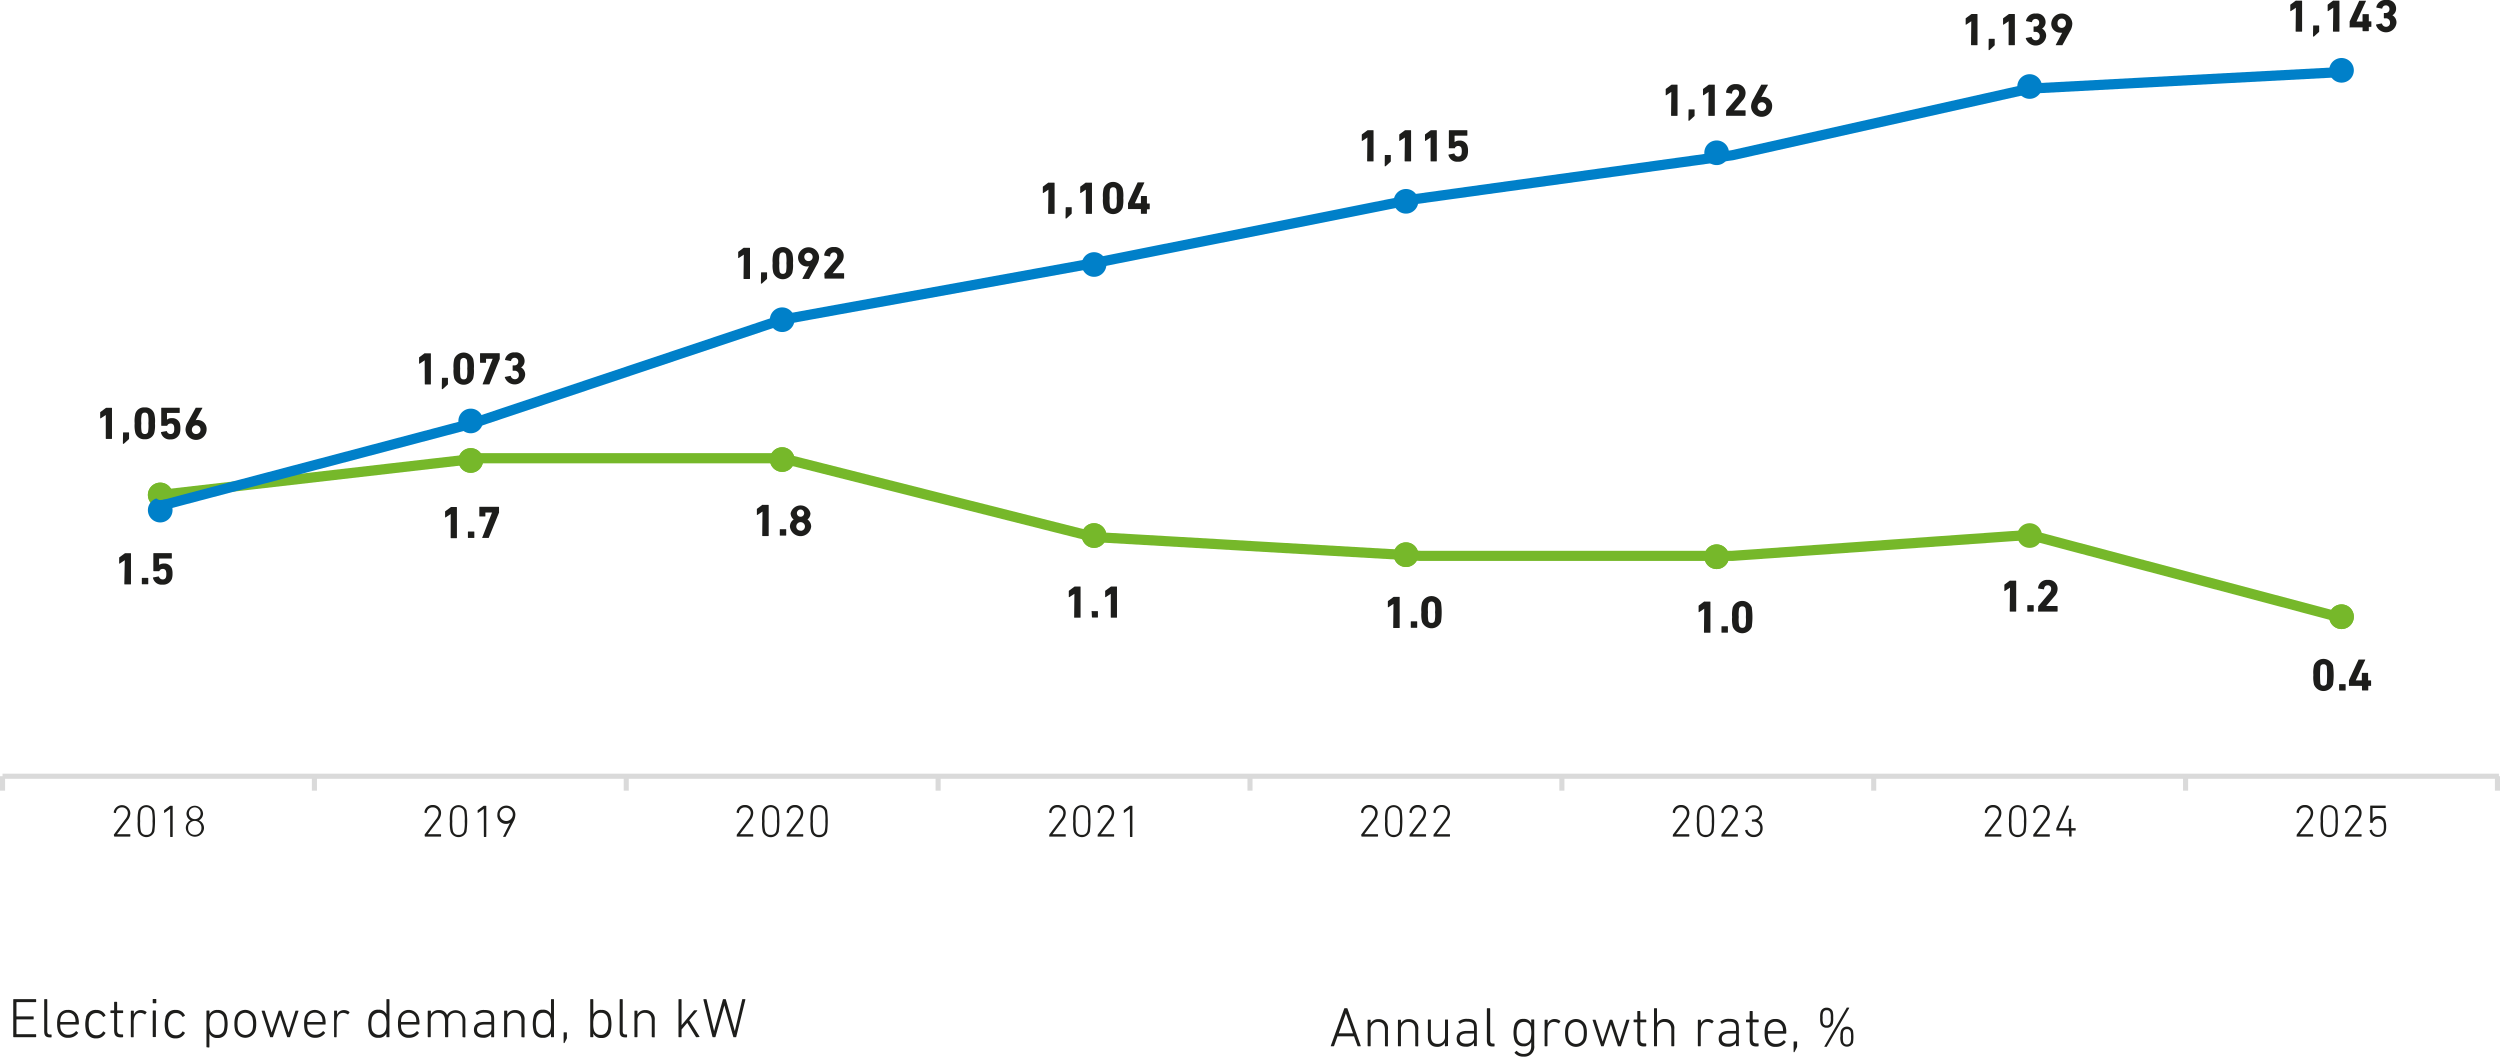 <svg xmlns="http://www.w3.org/2000/svg" viewBox="0 0 490.9 207.54"><defs><style>.cls-1{fill:#1d1d1b;}.cls-2,.cls-3,.cls-5,.cls-6,.cls-8,.cls-9{fill:none;}.cls-2{stroke:#dadada;}.cls-2,.cls-3,.cls-6,.cls-8{stroke-linejoin:round;}.cls-3,.cls-5,.cls-6{stroke:#76b82a;}.cls-3{stroke-linecap:round;}.cls-3,.cls-6,.cls-8,.cls-9{stroke-width:2px;}.cls-4{fill:#c6d75e;}.cls-5,.cls-9{stroke-miterlimit:10;}.cls-7{fill:#0080c9;}.cls-8,.cls-9{stroke:#0080c9;}</style></defs><title>31_1</title><g id="Слой_2" data-name="Слой 2"><g id="Слой_1-2" data-name="Слой 1"><path class="cls-1" d="M263.44,198.08a.13.13,0,0,1,.13-.11h.4a.13.13,0,0,1,.13.11l2.59,7.26c0,.07,0,.11-.07.11h-.43a.13.13,0,0,1-.15-.11l-.66-1.84h-3.25l-.66,1.84a.14.14,0,0,1-.15.11h-.42c-.07,0-.1,0-.08-.11Zm1.74,4.82-1.4-3.92h0l-1.41,3.92Z" transform="translate(0.5)"/><path class="cls-1" d="M271.56,205.45a.1.1,0,0,1-.11-.11v-3.1c0-1.05-.47-1.57-1.38-1.57a1.38,1.38,0,0,0-1.43,1.46v3.21a.1.1,0,0,1-.11.11h-.37a.1.1,0,0,1-.11-.11v-5a.1.1,0,0,1,.11-.11h.37a.1.1,0,0,1,.11.11v.63h0a1.66,1.66,0,0,1,1.55-.85,1.76,1.76,0,0,1,1.84,2v3.24a.1.1,0,0,1-.11.11Z" transform="translate(0.5)"/><path class="cls-1" d="M277.51,205.45a.1.1,0,0,1-.11-.11v-3.1c0-1.05-.47-1.57-1.38-1.57a1.38,1.38,0,0,0-1.43,1.46v3.21a.1.1,0,0,1-.11.11h-.37a.1.1,0,0,1-.11-.11v-5a.1.1,0,0,1,.11-.11h.37a.1.1,0,0,1,.11.11v.63h0a1.66,1.66,0,0,1,1.55-.85,1.76,1.76,0,0,1,1.84,2v3.24a.1.1,0,0,1-.11.11Z" transform="translate(0.5)"/><path class="cls-1" d="M283.32,205.45a.1.1,0,0,1-.1-.11v-.61h0a1.63,1.63,0,0,1-1.53.83c-1.16,0-1.81-.72-1.81-2v-3.26a.1.1,0,0,1,.11-.11h.37a.1.1,0,0,1,.11.11v3.11c0,1.05.44,1.57,1.36,1.57a1.37,1.37,0,0,0,1.41-1.46v-3.22a.1.1,0,0,1,.1-.11h.38a.1.1,0,0,1,.11.11v5a.1.1,0,0,1-.11.11Z" transform="translate(0.5)"/><path class="cls-1" d="M286.25,201a.11.11,0,0,1-.16,0l-.19-.28a.11.11,0,0,1,0-.15,2.54,2.54,0,0,1,1.67-.51c1.37,0,1.92.46,1.92,1.74v3.51a.1.1,0,0,1-.11.11h-.35a.1.1,0,0,1-.11-.11v-.55h0a1.7,1.7,0,0,1-1.63.77c-1.06,0-1.76-.53-1.76-1.55s.71-1.55,2-1.55h1.33a.06.06,0,0,0,.07-.07v-.54c0-.85-.3-1.21-1.37-1.21A1.92,1.92,0,0,0,286.25,201Zm2.69,2.79V203s0-.06-.07-.06h-1.25c-1.05,0-1.49.34-1.49,1s.46,1,1.3,1S288.94,204.55,288.94,203.83Z" transform="translate(0.5)"/><path class="cls-1" d="M292.55,205.49c-.79,0-1.09-.37-1.09-1.24v-6.17a.1.1,0,0,1,.11-.11H292a.1.1,0,0,1,.11.11v6.15c0,.52.16.68.56.68h.19a.11.11,0,0,1,.11.11v.36a.11.11,0,0,1-.11.11Z" transform="translate(0.5)"/><path class="cls-1" d="M296.94,206.78a.11.11,0,0,1,0-.15l.28-.24a.09.09,0,0,1,.15,0,1.68,1.68,0,0,0,1.3.56c.94,0,1.5-.46,1.5-1.59v-.76h0a1.55,1.55,0,0,1-1.56.85,1.7,1.7,0,0,1-1.74-1.25,5.77,5.77,0,0,1,0-2.86,1.72,1.72,0,0,1,1.74-1.27,1.56,1.56,0,0,1,1.56.86h0v-.64a.1.1,0,0,1,.11-.11h.37a.1.1,0,0,1,.11.11v5a1.93,1.93,0,0,1-2.1,2.19A2.15,2.15,0,0,1,296.94,206.78Zm3.12-2.79a5.6,5.6,0,0,0,0-2.4,1.27,1.27,0,0,0-1.31-.92,1.26,1.26,0,0,0-1.29.91,3.57,3.57,0,0,0-.16,1.21,3.51,3.51,0,0,0,.16,1.2,1.26,1.26,0,0,0,1.29.92A1.29,1.29,0,0,0,300.06,204Z" transform="translate(0.5)"/><path class="cls-1" d="M302.91,205.45a.1.1,0,0,1-.11-.11v-5a.11.11,0,0,1,.11-.11h.38a.1.1,0,0,1,.11.11V201h0a1.41,1.41,0,0,1,1.41-.9,1.61,1.61,0,0,1,1.05.37.09.09,0,0,1,0,.14l-.22.31a.13.13,0,0,1-.17,0,1.51,1.51,0,0,0-.83-.26c-.93,0-1.28.8-1.28,1.77v2.9a.1.1,0,0,1-.11.11Z" transform="translate(0.5)"/><path class="cls-1" d="M307,204.2a4.34,4.34,0,0,1-.18-1.38,4.29,4.29,0,0,1,.18-1.36,2.09,2.09,0,0,1,3.92,0,4.29,4.29,0,0,1,.18,1.36,4.34,4.34,0,0,1-.18,1.38,2.09,2.09,0,0,1-3.92,0Zm3.35-.19a3.59,3.59,0,0,0,.14-1.19,3.46,3.46,0,0,0-.14-1.17,1.48,1.48,0,0,0-2.78,0,3.41,3.41,0,0,0-.15,1.17,3.54,3.54,0,0,0,.15,1.19,1.48,1.48,0,0,0,2.78,0Z" transform="translate(0.5)"/><path class="cls-1" d="M317.3,205.45a.13.13,0,0,1-.13-.11l-1.36-4.19h0l-1.39,4.19c0,.08-.05.11-.13.11H314c-.08,0-.11,0-.13-.11l-1.64-5c0-.06,0-.11.07-.11h.4c.08,0,.11,0,.14.11l1.35,4.2h0l1.36-4.2a.14.14,0,0,1,.13-.11H316a.14.14,0,0,1,.13.11l1.39,4.2h0l1.31-4.2c0-.07.07-.11.14-.11h.4c.08,0,.1.05.08.11l-1.64,5c0,.08-.07.11-.14.11Z" transform="translate(0.5)"/><path class="cls-1" d="M322.36,205.49c-1,0-1.36-.39-1.36-1.42V200.8c0-.05,0-.07-.07-.07h-.55a.1.1,0,0,1-.11-.11v-.31a.11.11,0,0,1,.11-.11h.55c.05,0,.07,0,.07-.06v-1.51a.1.1,0,0,1,.11-.11h.37a.1.1,0,0,1,.11.11v1.51s0,.06.07.06h1a.11.11,0,0,1,.11.11v.31a.1.1,0,0,1-.11.11h-1a.06.06,0,0,0-.07.07V204c0,.71.24.88.85.88h.21a.11.11,0,0,1,.11.11v.36a.11.11,0,0,1-.11.11Z" transform="translate(0.5)"/><path class="cls-1" d="M327.79,205.45a.1.1,0,0,1-.11-.11v-3.1c0-1.05-.47-1.57-1.38-1.57a1.38,1.38,0,0,0-1.43,1.46v3.21a.1.1,0,0,1-.11.11h-.37a.1.1,0,0,1-.11-.11v-7.26a.1.1,0,0,1,.11-.11h.37a.1.1,0,0,1,.11.11v2.86h0a1.66,1.66,0,0,1,1.55-.85,1.76,1.76,0,0,1,1.84,2v3.24a.1.1,0,0,1-.11.11Z" transform="translate(0.5)"/><path class="cls-1" d="M333,205.45a.1.1,0,0,1-.11-.11v-5a.11.11,0,0,1,.11-.11h.38a.11.11,0,0,1,.11.11V201h0a1.41,1.41,0,0,1,1.41-.9,1.63,1.63,0,0,1,1.05.37.08.08,0,0,1,0,.14l-.22.31a.12.12,0,0,1-.16,0,1.55,1.55,0,0,0-.84-.26c-.92,0-1.27.8-1.27,1.77v2.9a.1.1,0,0,1-.11.11Z" transform="translate(0.5)"/><path class="cls-1" d="M337.71,201a.12.12,0,0,1-.17,0l-.18-.28a.1.1,0,0,1,0-.15,2.5,2.5,0,0,1,1.67-.51c1.36,0,1.91.46,1.91,1.74v3.51a.1.1,0,0,1-.1.11h-.36a.1.1,0,0,1-.11-.11v-.55h0a1.69,1.69,0,0,1-1.63.77c-1.05,0-1.76-.53-1.76-1.55s.72-1.55,2-1.55h1.34s.06,0,.06-.07v-.54c0-.85-.3-1.21-1.36-1.21A1.92,1.92,0,0,0,337.71,201Zm2.68,2.79V203a.05.05,0,0,0-.06-.06h-1.26c-1,0-1.48.34-1.48,1s.46,1,1.29,1S340.39,204.55,340.39,203.83Z" transform="translate(0.5)"/><path class="cls-1" d="M344.44,205.49c-1,0-1.37-.39-1.37-1.42V200.8c0-.05,0-.07-.06-.07h-.55a.1.1,0,0,1-.11-.11v-.31a.1.1,0,0,1,.11-.11H343a.05.05,0,0,0,.06-.06v-1.51a.11.11,0,0,1,.12-.11h.37a.11.11,0,0,1,.11.11v1.51s0,.06.07.06h1a.1.1,0,0,1,.1.11v.31a.1.1,0,0,1-.1.11h-1c-.05,0-.07,0-.07.07V204c0,.71.24.88.85.88h.21a.1.1,0,0,1,.1.11v.36a.1.1,0,0,1-.1.11Z" transform="translate(0.5)"/><path class="cls-1" d="M346.16,204.18a4.34,4.34,0,0,1-.16-1.36,4.38,4.38,0,0,1,.16-1.36,1.92,1.92,0,0,1,1.94-1.37,1.94,1.94,0,0,1,2,1.37,4.2,4.2,0,0,1,.15,1.4.11.11,0,0,1-.12.11h-3.42s-.06,0-.06.07a2.83,2.83,0,0,0,.11.93,1.45,1.45,0,0,0,1.48,1,1.79,1.79,0,0,0,1.46-.67.1.1,0,0,1,.16,0l.25.23a.09.09,0,0,1,0,.15,2.29,2.29,0,0,1-1.91.88A1.93,1.93,0,0,1,346.16,204.18Zm3.38-1.72s.07,0,.07-.07a2.33,2.33,0,0,0-.1-.76,1.49,1.49,0,0,0-2.81,0,2.68,2.68,0,0,0-.09.76c0,.05,0,.07.06.07Z" transform="translate(0.5)"/><path class="cls-1" d="M351.8,204.5h.47a.1.1,0,0,1,.11.11v.82a.47.47,0,0,1-.05.24l-.43.85c0,.06-.08.09-.13.09s-.08,0-.08-.1v-1.9A.1.1,0,0,1,351.8,204.5Z" transform="translate(0.5)"/><path class="cls-1" d="M357,201a3.81,3.81,0,0,1-.09-1.16,3.72,3.72,0,0,1,.09-1.15,1.17,1.17,0,0,1,1.2-.82,1.18,1.18,0,0,1,1.19.82,4.38,4.38,0,0,1,.08,1.15,4.49,4.49,0,0,1-.08,1.16,1.18,1.18,0,0,1-1.19.81A1.17,1.17,0,0,1,357,201Zm1.9-.11a2.79,2.79,0,0,0,.08-1.05,2.67,2.67,0,0,0-.08-1,.67.67,0,0,0-.7-.48.68.68,0,0,0-.72.48,2.93,2.93,0,0,0-.08,1,3.06,3.06,0,0,0,.08,1.05.67.67,0,0,0,.72.47A.66.66,0,0,0,358.87,200.9Zm3.18-2.93c0-.08.08-.11.15-.11h.3c.07,0,.1,0,.07.11l-4.34,7.48c0,.08-.07.11-.15.11h-.3c-.06,0-.1,0-.06-.11Zm-1.19,5.6a3.72,3.72,0,0,1,.09-1.15,1.27,1.27,0,0,1,2.38,0,8.38,8.38,0,0,1,0,2.31,1.28,1.28,0,0,1-2.38,0A3.7,3.7,0,0,1,360.86,203.57Zm1.28,1.52a.68.68,0,0,0,.71-.47,3,3,0,0,0,.08-1.05,2.8,2.8,0,0,0-.08-1,.69.69,0,0,0-.71-.48.7.7,0,0,0-.72.48,3.32,3.32,0,0,0-.07,1,3.58,3.58,0,0,0,.07,1.05A.69.69,0,0,0,362.14,205.09Z" transform="translate(0.5)"/><path class="cls-1" d="M2.1,196.3a.1.1,0,0,1,.11-.11H6.49a.1.1,0,0,1,.11.11v.37a.1.1,0,0,1-.11.11H2.79s-.06,0-.06.07v2.66c0,.05,0,.07.06.07H6a.1.1,0,0,1,.11.11v.37a.1.1,0,0,1-.11.11H2.79s-.06,0-.06.07V203s0,.07.06.07h3.7a.1.1,0,0,1,.11.11v.37a.1.1,0,0,1-.11.11H2.21a.1.1,0,0,1-.11-.11Z" transform="translate(0.5)"/><path class="cls-1" d="M9.27,203.7c-.79,0-1.09-.36-1.09-1.23V196.3a.1.1,0,0,1,.11-.11h.38a.1.1,0,0,1,.11.11v6.15c0,.52.16.68.56.68h.18a.1.1,0,0,1,.11.11v.35a.1.1,0,0,1-.11.11Z" transform="translate(0.5)"/><path class="cls-1" d="M10.88,202.39a4.26,4.26,0,0,1-.16-1.35,4.38,4.38,0,0,1,.16-1.36,1.92,1.92,0,0,1,1.94-1.37,1.93,1.93,0,0,1,2,1.37,4.1,4.1,0,0,1,.16,1.39.11.11,0,0,1-.12.11H11.39s-.06,0-.06.08a2.73,2.73,0,0,0,.11.92,1.44,1.44,0,0,0,1.48,1,1.81,1.81,0,0,0,1.47-.67.1.1,0,0,1,.15,0l.25.24c.06,0,.06.09,0,.15a2.29,2.29,0,0,1-1.91.88A1.93,1.93,0,0,1,10.88,202.39Zm3.39-1.71s.06,0,.06-.07a2.33,2.33,0,0,0-.1-.76,1.37,1.37,0,0,0-1.41-1,1.36,1.36,0,0,0-1.39,1,2.33,2.33,0,0,0-.1.76s0,.07.06.07Z" transform="translate(0.5)"/><path class="cls-1" d="M16.41,199.68a1.94,1.94,0,0,1,2-1.37,1.93,1.93,0,0,1,1.77,1,.11.11,0,0,1,0,.15l-.31.19a.09.09,0,0,1-.14,0,1.39,1.39,0,0,0-1.29-.72,1.36,1.36,0,0,0-1.38,1,3.6,3.6,0,0,0-.14,1.18,3.53,3.53,0,0,0,.14,1.17,1.35,1.35,0,0,0,1.38,1,1.37,1.37,0,0,0,1.29-.72.1.1,0,0,1,.14,0l.31.2a.1.1,0,0,1,0,.14,1.93,1.93,0,0,1-1.77,1,1.94,1.94,0,0,1-2-1.36,5.61,5.61,0,0,1,0-2.74Z" transform="translate(0.5)"/><path class="cls-1" d="M23.27,203.7c-1,0-1.36-.38-1.36-1.42V199c0-.05,0-.07-.07-.07h-.55a.1.1,0,0,1-.11-.11v-.31a.11.11,0,0,1,.11-.11h.55c.05,0,.07,0,.07-.06v-1.51a.1.1,0,0,1,.11-.11h.37a.1.1,0,0,1,.11.11v1.51s0,.06.07.06h1a.1.1,0,0,1,.11.11v.31a.1.1,0,0,1-.11.11h-1a.06.06,0,0,0-.07.07v3.23c0,.71.25.88.85.88h.21a.1.1,0,0,1,.11.11v.35a.1.1,0,0,1-.11.11Z" transform="translate(0.5)"/><path class="cls-1" d="M25.3,203.67a.1.1,0,0,1-.11-.11v-5a.1.1,0,0,1,.11-.11h.37a.1.1,0,0,1,.11.11v.67h0a1.42,1.42,0,0,1,1.41-.89,1.71,1.71,0,0,1,1.06.36.1.1,0,0,1,0,.15l-.22.31c0,.05-.1.05-.17,0a1.44,1.44,0,0,0-.83-.27c-.93,0-1.28.81-1.28,1.78v2.9a.1.1,0,0,1-.11.11Z" transform="translate(0.5)"/><path class="cls-1" d="M29.6,197a.1.1,0,0,1-.11-.11v-.62a.1.1,0,0,1,.11-.11h.48a.1.1,0,0,1,.11.11v.62a.1.1,0,0,1-.11.11Zm0,6.64a.1.1,0,0,1-.11-.11v-5a.11.11,0,0,1,.11-.11H30a.11.11,0,0,1,.11.11v5a.1.1,0,0,1-.11.11Z" transform="translate(0.5)"/><path class="cls-1" d="M32,199.68a1.94,1.94,0,0,1,2-1.37,1.91,1.91,0,0,1,1.77,1,.1.1,0,0,1,0,.15l-.31.19a.09.09,0,0,1-.14,0,1.38,1.38,0,0,0-1.29-.72,1.35,1.35,0,0,0-1.37,1,3.55,3.55,0,0,0-.15,1.18,3.49,3.49,0,0,0,.15,1.17,1.34,1.34,0,0,0,1.37,1,1.36,1.36,0,0,0,1.29-.72.1.1,0,0,1,.14,0l.31.2c.06,0,.07.08,0,.14a1.91,1.91,0,0,1-1.77,1,1.94,1.94,0,0,1-2-1.36,5.95,5.95,0,0,1,0-2.74Z" transform="translate(0.5)"/><path class="cls-1" d="M40.15,205.65a.1.1,0,0,1-.11-.11v-7a.1.1,0,0,1,.11-.11h.37a.1.1,0,0,1,.11.11v.64h0a1.63,1.63,0,0,1,1.6-.86A1.7,1.7,0,0,1,44,199.57a5.86,5.86,0,0,1,0,3,1.7,1.7,0,0,1-1.78,1.25,1.63,1.63,0,0,1-1.6-.86h0v2.62a.1.1,0,0,1-.11.11Zm3.31-3.37a5.52,5.52,0,0,0,0-2.47,1.29,1.29,0,0,0-1.34-.93,1.31,1.31,0,0,0-1.35.93,4.16,4.16,0,0,0-.14,1.24,4.09,4.09,0,0,0,.14,1.23,1.31,1.31,0,0,0,1.35.93A1.29,1.29,0,0,0,43.46,202.28Z" transform="translate(0.5)"/><path class="cls-1" d="M45.7,202.42a4.43,4.43,0,0,1-.17-1.38,4.29,4.29,0,0,1,.17-1.36,2.09,2.09,0,0,1,3.93,0,4.24,4.24,0,0,1,.18,1.36,4.38,4.38,0,0,1-.18,1.38,2.1,2.1,0,0,1-3.93,0Zm3.36-.19a5.09,5.09,0,0,0,0-2.37,1.48,1.48,0,0,0-2.79,0,5.09,5.09,0,0,0,0,2.37,1.48,1.48,0,0,0,2.79,0Z" transform="translate(0.5)"/><path class="cls-1" d="M56,203.67c-.07,0-.11,0-.13-.11l-1.37-4.19h0l-1.38,4.19a.12.12,0,0,1-.14.11h-.33c-.07,0-.1,0-.13-.11l-1.64-5c0-.06,0-.11.08-.11h.4c.07,0,.11,0,.14.11l1.34,4.19h0l1.37-4.19c0-.06.05-.11.13-.11h.32a.15.15,0,0,1,.13.11l1.39,4.19h0l1.31-4.19c0-.07.06-.11.14-.11h.4c.07,0,.1.05.07.11l-1.64,5c0,.08-.06.11-.13.11Z" transform="translate(0.5)"/><path class="cls-1" d="M59.37,202.39a4.66,4.66,0,0,1-.15-1.35,4.79,4.79,0,0,1,.15-1.36,2.08,2.08,0,0,1,3.91,0,4.16,4.16,0,0,1,.15,1.39c0,.07,0,.11-.12.11H59.89s-.06,0-.06.08a2.73,2.73,0,0,0,.11.92,1.44,1.44,0,0,0,1.48,1,1.79,1.79,0,0,0,1.46-.67.11.11,0,0,1,.16,0l.25.24c.06,0,.06.09,0,.15a2.29,2.29,0,0,1-1.91.88A2,2,0,0,1,59.37,202.39Zm3.39-1.71c.05,0,.07,0,.07-.07a2.33,2.33,0,0,0-.1-.76,1.37,1.37,0,0,0-1.41-1,1.35,1.35,0,0,0-1.39,1,2.33,2.33,0,0,0-.1.76s0,.07.06.07Z" transform="translate(0.5)"/><path class="cls-1" d="M65.2,203.67a.1.1,0,0,1-.1-.11v-5a.1.1,0,0,1,.1-.11h.38a.1.1,0,0,1,.11.11v.67h0a1.42,1.42,0,0,1,1.41-.89,1.66,1.66,0,0,1,1,.36.1.1,0,0,1,0,.15l-.22.31a.13.13,0,0,1-.17,0,1.44,1.44,0,0,0-.83-.27c-.93,0-1.28.81-1.28,1.78v2.9a.1.1,0,0,1-.11.11Z" transform="translate(0.5)"/><path class="cls-1" d="M75.49,203.67a.1.1,0,0,1-.11-.11v-.64h0a1.62,1.62,0,0,1-1.6.86A1.69,1.69,0,0,1,72,202.53a5.86,5.86,0,0,1,0-3,1.69,1.69,0,0,1,1.78-1.26,1.62,1.62,0,0,1,1.6.86h0V196.3a.1.1,0,0,1,.11-.11h.37a.1.1,0,0,1,.11.11v7.26a.1.1,0,0,1-.11.11Zm-.25-1.39a3.78,3.78,0,0,0,.14-1.23,3.85,3.85,0,0,0-.14-1.24,1.44,1.44,0,0,0-2.69,0,5.52,5.52,0,0,0,0,2.47,1.44,1.44,0,0,0,2.69,0Z" transform="translate(0.5)"/><path class="cls-1" d="M77.8,202.39a4.33,4.33,0,0,1-.15-1.35,4.45,4.45,0,0,1,.15-1.36,2.07,2.07,0,0,1,3.9,0,3.86,3.86,0,0,1,.16,1.39c0,.07,0,.11-.12.11H78.32a.07.07,0,0,0-.07.08,2.73,2.73,0,0,0,.11.92,1.45,1.45,0,0,0,1.49,1,1.8,1.8,0,0,0,1.46-.67.1.1,0,0,1,.15,0l.26.24s0,.09,0,.15a2.32,2.32,0,0,1-1.92.88A1.94,1.94,0,0,1,77.8,202.39Zm3.39-1.71s.06,0,.06-.07a2.68,2.68,0,0,0-.09-.76,1.49,1.49,0,0,0-2.81,0,2.33,2.33,0,0,0-.1.76s0,.07.07.07Z" transform="translate(0.5)"/><path class="cls-1" d="M90.43,203.67a.1.1,0,0,1-.11-.11v-3.1c0-1.05-.47-1.58-1.39-1.58a1.37,1.37,0,0,0-1.42,1.47v3.21a.1.1,0,0,1-.11.11H87a.1.1,0,0,1-.11-.11v-3.1c0-1.05-.46-1.58-1.38-1.58a1.38,1.38,0,0,0-1.43,1.47v3.21a.1.1,0,0,1-.11.11h-.37a.1.1,0,0,1-.11-.11v-5a.1.1,0,0,1,.11-.11H84a.1.1,0,0,1,.11.11v.63h0a1.67,1.67,0,0,1,1.56-.85,1.59,1.59,0,0,1,1.62,1h0a1.92,1.92,0,0,1,3.59,1v3.25a.1.1,0,0,1-.11.11Z" transform="translate(0.5)"/><path class="cls-1" d="M93.29,199.26a.12.12,0,0,1-.17,0l-.18-.28a.1.1,0,0,1,0-.15,2.5,2.5,0,0,1,1.67-.51c1.36,0,1.92.45,1.92,1.74v3.51a.1.1,0,0,1-.11.11h-.36a.1.1,0,0,1-.11-.11V203h0a1.69,1.69,0,0,1-1.63.77c-1,0-1.76-.53-1.76-1.55s.72-1.55,2-1.55h1.34s.06,0,.06-.07v-.54c0-.86-.3-1.21-1.36-1.21A1.88,1.88,0,0,0,93.29,199.26ZM96,202.05v-.8s0-.07-.06-.07H94.65c-1,0-1.48.34-1.48,1s.46,1,1.29,1S96,202.77,96,202.05Z" transform="translate(0.5)"/><path class="cls-1" d="M102,203.67a.1.1,0,0,1-.11-.11v-3.1c0-1.05-.46-1.58-1.37-1.58a1.38,1.38,0,0,0-1.43,1.47v3.21a.1.1,0,0,1-.11.11h-.38a.1.1,0,0,1-.11-.11v-5a.11.11,0,0,1,.11-.11H99a.11.11,0,0,1,.11.11v.63h0a1.64,1.64,0,0,1,1.55-.85,1.76,1.76,0,0,1,1.84,2v3.25a.1.1,0,0,1-.11.11Z" transform="translate(0.5)"/><path class="cls-1" d="M107.8,203.67a.1.1,0,0,1-.11-.11v-.64h0a1.63,1.63,0,0,1-1.6.86,1.69,1.69,0,0,1-1.78-1.25,5.86,5.86,0,0,1,0-3,1.69,1.69,0,0,1,1.78-1.26,1.63,1.63,0,0,1,1.6.86h0V196.3a.1.1,0,0,1,.11-.11h.37a.1.1,0,0,1,.11.11v7.26a.1.1,0,0,1-.11.11Zm-.26-1.39a3.73,3.73,0,0,0,.15-1.23,3.8,3.8,0,0,0-.15-1.24,1.29,1.29,0,0,0-1.34-.93,1.3,1.3,0,0,0-1.34.93,5.52,5.52,0,0,0,0,2.47,1.3,1.3,0,0,0,1.34.93A1.29,1.29,0,0,0,107.54,202.28Z" transform="translate(0.5)"/><path class="cls-1" d="M110.23,202.71h.47a.1.1,0,0,1,.11.11v.83a.47.47,0,0,1,0,.24l-.43.85a.16.16,0,0,1-.14.09s-.07,0-.07-.1v-1.91A.1.1,0,0,1,110.23,202.71Z" transform="translate(0.5)"/><path class="cls-1" d="M116,202.92h0v.64a.1.1,0,0,1-.11.11h-.38a.1.1,0,0,1-.11-.11V196.3a.1.1,0,0,1,.11-.11h.38a.1.1,0,0,1,.11.11v2.87h0a1.6,1.6,0,0,1,1.59-.86,1.7,1.7,0,0,1,1.79,1.26,6.17,6.17,0,0,1,0,3,1.71,1.71,0,0,1-1.79,1.25A1.6,1.6,0,0,1,116,202.92Zm2.81-.64a5.16,5.16,0,0,0,0-2.47,1.28,1.28,0,0,0-1.34-.93,1.29,1.29,0,0,0-1.34.93,3.85,3.85,0,0,0-.14,1.24,3.78,3.78,0,0,0,.14,1.23,1.29,1.29,0,0,0,1.34.93A1.28,1.28,0,0,0,118.77,202.28Z" transform="translate(0.5)"/><path class="cls-1" d="M122.27,203.7c-.79,0-1.09-.36-1.09-1.23V196.3a.1.1,0,0,1,.11-.11h.38a.1.1,0,0,1,.11.11v6.15c0,.52.16.68.56.68h.19a.1.1,0,0,1,.1.11v.35a.1.1,0,0,1-.1.11Z" transform="translate(0.5)"/><path class="cls-1" d="M127.58,203.67a.1.1,0,0,1-.1-.11v-3.1c0-1.05-.47-1.58-1.38-1.58a1.38,1.38,0,0,0-1.43,1.47v3.21a.1.1,0,0,1-.11.11h-.37a.1.1,0,0,1-.11-.11v-5a.1.1,0,0,1,.11-.11h.37a.1.1,0,0,1,.11.11v.63h0a1.65,1.65,0,0,1,1.55-.85,1.75,1.75,0,0,1,1.84,2v3.25a.1.1,0,0,1-.11.11Z" transform="translate(0.5)"/><path class="cls-1" d="M136.29,203.67c-.08,0-.11,0-.17-.11l-1.67-2.72-1.12,1.32v1.4a.1.1,0,0,1-.11.11h-.38a.1.1,0,0,1-.11-.11V196.3a.1.1,0,0,1,.11-.11h.38a.1.1,0,0,1,.11.11v5l2.37-2.81c.07-.07.1-.11.19-.11h.45c.07,0,.1.07.06.11l-1.56,1.84,2,3.19a.07.07,0,0,1-.06.11Z" transform="translate(0.5)"/><path class="cls-1" d="M143.6,203.67c-.07,0-.1,0-.12-.11l-1.75-6.13h0L140,203.56c0,.08-.06.11-.12.11h-.35c-.07,0-.11,0-.14-.11l-1.77-7.25q0-.12.09-.12h.4c.08,0,.13,0,.14.11l1.47,6.16h0l1.72-6.16c0-.08.06-.11.13-.11h.33c.08,0,.11,0,.14.11l1.75,6.16h0l1.44-6.16c0-.09.05-.11.14-.11h.4q.12,0,.09.12l-1.78,7.25a.11.11,0,0,1-.12.11Z" transform="translate(0.5)"/><line class="cls-2" x1="0.5" y1="152.42" x2="490.69" y2="152.42"/><line class="cls-2" x1="490.4" y1="152.42" x2="490.4" y2="155.26"/><line class="cls-2" x1="429.16" y1="152.42" x2="429.16" y2="155.26"/><line class="cls-2" x1="367.92" y1="152.42" x2="367.92" y2="155.26"/><line class="cls-2" x1="306.69" y1="152.42" x2="306.69" y2="155.26"/><line class="cls-2" x1="245.45" y1="152.42" x2="245.45" y2="155.26"/><line class="cls-2" x1="184.21" y1="152.42" x2="184.21" y2="155.26"/><line class="cls-2" x1="122.97" y1="152.42" x2="122.97" y2="155.26"/><line class="cls-2" x1="61.74" y1="152.42" x2="61.74" y2="155.26"/><line class="cls-2" x1="0.5" y1="152.42" x2="0.5" y2="155.26"/><path class="cls-1" d="M20.27,81.49h0l-1,.66c-.05,0-.1,0-.1-.05V81a.13.13,0,0,1,.07-.12l1-.74a.25.25,0,0,1,.16-.06h1a.09.09,0,0,1,.09.09V86.1a.09.09,0,0,1-.09.09H20.36a.09.09,0,0,1-.09-.09Z" transform="translate(0.5)"/><path class="cls-1" d="M23.66,85a.09.09,0,0,1,.09-.1h1a.09.09,0,0,1,.09.1V86.1a.22.22,0,0,1-.08.18l-.9.81a.19.19,0,0,1-.14.07.09.09,0,0,1-.09-.1Z" transform="translate(0.5)"/><path class="cls-1" d="M25.94,83.12a5.93,5.93,0,0,1,.14-1.9A1.77,1.77,0,0,1,27.93,80a1.79,1.79,0,0,1,1.86,1.26,5.93,5.93,0,0,1,.14,1.9A6,6,0,0,1,29.79,85a1.78,1.78,0,0,1-1.86,1.25A1.77,1.77,0,0,1,26.08,85,6,6,0,0,1,25.94,83.12Zm2,2.1a.59.59,0,0,0,.63-.41,7,7,0,0,0,.07-1.69,6.92,6.92,0,0,0-.07-1.68.59.59,0,0,0-.63-.41.58.58,0,0,0-.62.41,6.3,6.3,0,0,0-.07,1.68,6.35,6.35,0,0,0,.07,1.69A.58.58,0,0,0,27.93,85.22Z" transform="translate(0.5)"/><path class="cls-1" d="M31.17,84.83l1-.18c.06,0,.09,0,.11.07a.72.72,0,0,0,.72.5.62.62,0,0,0,.64-.43,1.55,1.55,0,0,0,.07-.59,1.6,1.6,0,0,0-.07-.61.61.61,0,0,0-.64-.42.66.66,0,0,0-.63.35c0,.06-.05.09-.12.09h-1a.08.08,0,0,1-.09-.09V80.15a.09.09,0,0,1,.09-.09h3.45a.09.09,0,0,1,.09.09V81a.08.08,0,0,1-.09.09H32.34s-.05,0-.05.06V82.4h0a1.36,1.36,0,0,1,.92-.29,1.53,1.53,0,0,1,1.59,1,3.29,3.29,0,0,1,.12,1,3.15,3.15,0,0,1-.13,1A1.78,1.78,0,0,1,33,86.28a1.71,1.71,0,0,1-1.89-1.35A.09.09,0,0,1,31.17,84.83Z" transform="translate(0.5)"/><path class="cls-1" d="M36.41,82.85l1.49-2.72c0-.06.05-.07.11-.07h1.15c.08,0,.09,0,.07.09l-1.31,2.37,0,0a1.11,1.11,0,0,1,.38-.05,1.75,1.75,0,0,1,1.77,1.84,2.07,2.07,0,0,1-4.14,0A3,3,0,0,1,36.41,82.85ZM38,85.22a.85.85,0,1,0-.82-.84A.79.79,0,0,0,38,85.22Z" transform="translate(0.5)"/><path class="cls-1" d="M82.89,70.75h0l-1,.67s-.1,0-.1-.06V70.25a.14.14,0,0,1,.07-.13l1-.74a.24.24,0,0,1,.16,0h1a.08.08,0,0,1,.09.09v5.94a.09.09,0,0,1-.09.09H83a.09.09,0,0,1-.09-.09Z" transform="translate(0.5)"/><path class="cls-1" d="M86.28,74.28a.08.08,0,0,1,.09-.09h1a.08.08,0,0,1,.09.09v1.09a.25.25,0,0,1-.08.18l-.9.81a.22.22,0,0,1-.14.06.09.09,0,0,1-.09-.1Z" transform="translate(0.5)"/><path class="cls-1" d="M88.56,72.39a6,6,0,0,1,.14-1.91,2,2,0,0,1,3.71,0,6,6,0,0,1,.14,1.91,6,6,0,0,1-.14,1.91,2,2,0,0,1-3.71,0A6,6,0,0,1,88.56,72.39Zm2,2.1a.59.59,0,0,0,.62-.42,6.3,6.3,0,0,0,.07-1.68,6.48,6.48,0,0,0-.07-1.69.68.68,0,0,0-1.25,0,7.13,7.13,0,0,0-.07,1.69,6.92,6.92,0,0,0,.07,1.68A.59.59,0,0,0,90.56,74.49Z" transform="translate(0.5)"/><path class="cls-1" d="M96.24,70.45v0H95a.05.05,0,0,0-.06.06v.64a.08.08,0,0,1-.09.09h-1a.09.09,0,0,1-.09-.09v-1.7a.08.08,0,0,1,.09-.09h3.69a.08.08,0,0,1,.09.09v.93a.34.34,0,0,1,0,.11l-2,4.91a.13.13,0,0,1-.13.08H94.34c-.06,0-.08,0-.06-.1Z" transform="translate(0.5)"/><path class="cls-1" d="M98.7,74l1-.19a.09.09,0,0,1,.11.07.81.81,0,0,0,.8.58.74.74,0,0,0,.77-.8.8.8,0,0,0-.87-.86h-.26a.09.09,0,0,1-.09-.09v-.87a.08.08,0,0,1,.09-.09h.25a.72.72,0,0,0,.76-.77.67.67,0,0,0-.7-.72.68.68,0,0,0-.7.57.09.09,0,0,1-.11.06l-1-.19c-.06,0-.09,0-.08-.1a1.79,1.79,0,0,1,1.93-1.4,1.69,1.69,0,0,1,1.91,1.69,1.48,1.48,0,0,1-.69,1.26v0a1.59,1.59,0,0,1,.8,1.48,2.06,2.06,0,0,1-4,.46A.09.09,0,0,1,98.7,74Z" transform="translate(0.5)"/><path class="cls-1" d="M145.55,50h0l-1,.67c-.05,0-.1,0-.1-.06V49.53a.15.15,0,0,1,.07-.13l1-.74a.28.28,0,0,1,.16,0h1a.08.08,0,0,1,.09.09v5.94a.09.09,0,0,1-.09.09h-1.09a.08.08,0,0,1-.09-.09Z" transform="translate(0.5)"/><path class="cls-1" d="M148.94,53.56a.09.09,0,0,1,.09-.09h1a.09.09,0,0,1,.09.09v1.09a.23.23,0,0,1-.08.18l-.9.81a.24.24,0,0,1-.14.06.09.09,0,0,1-.09-.1Z" transform="translate(0.5)"/><path class="cls-1" d="M151.22,51.67a5.64,5.64,0,0,1,.14-1.91,2,2,0,0,1,3.71,0,6,6,0,0,1,.14,1.91,6,6,0,0,1-.14,1.91,2,2,0,0,1-3.71,0A5.64,5.64,0,0,1,151.22,51.67Zm2,2.1a.6.6,0,0,0,.63-.42,6.92,6.92,0,0,0,.07-1.68,6.92,6.92,0,0,0-.07-1.68.6.6,0,0,0-.63-.42.59.59,0,0,0-.62.42,6.3,6.3,0,0,0-.07,1.68,6.3,6.3,0,0,0,.07,1.68A.59.59,0,0,0,153.21,53.77Z" transform="translate(0.5)"/><path class="cls-1" d="M158.36,52.27l0,0a1.11,1.11,0,0,1-.38.06,1.75,1.75,0,0,1-1.77-1.85,2.07,2.07,0,0,1,4.13,0,3,3,0,0,1-.45,1.51l-1.5,2.72s0,.06-.1.06h-1.16c-.07,0-.09,0-.06-.09Zm.71-1.85a.82.82,0,1,0-.81.85A.79.79,0,0,0,159.07,50.42Z" transform="translate(0.5)"/><path class="cls-1" d="M161.37,53.8a.17.17,0,0,1,0-.12l2.17-2.56a1.22,1.22,0,0,0,.36-.85.64.64,0,0,0-.67-.7.7.7,0,0,0-.72.72c0,.06,0,.08-.1.07l-1-.16a.09.09,0,0,1-.07-.11,1.77,1.77,0,0,1,1.94-1.58,1.73,1.73,0,0,1,1.89,1.75,2.15,2.15,0,0,1-.62,1.48L163,53.64v0h2.16a.08.08,0,0,1,.09.09v.89a.08.08,0,0,1-.09.09h-3.66a.09.09,0,0,1-.09-.09Z" transform="translate(0.5)"/><path class="cls-1" d="M205.37,37.24h0l-1,.67c-.05,0-.1,0-.1-.06V36.74a.16.16,0,0,1,.06-.13l1-.74a.28.28,0,0,1,.16,0h1a.09.09,0,0,1,.09.09v5.94a.08.08,0,0,1-.09.09h-1.09a.08.08,0,0,1-.09-.09Z" transform="translate(0.5)"/><path class="cls-1" d="M208.76,40.77a.09.09,0,0,1,.09-.09h1a.09.09,0,0,1,.09.09v1.09a.21.21,0,0,1-.09.18l-.89.81a.19.19,0,0,1-.14.06.09.09,0,0,1-.09-.1Z" transform="translate(0.5)"/><path class="cls-1" d="M212.71,37.24h0l-1,.67c-.06,0-.1,0-.1-.06V36.74a.16.16,0,0,1,.06-.13l1-.74a.28.28,0,0,1,.16,0h1a.08.08,0,0,1,.09.09v5.94a.08.08,0,0,1-.09.09H212.8a.08.08,0,0,1-.09-.09Z" transform="translate(0.5)"/><path class="cls-1" d="M216.08,38.88a6,6,0,0,1,.14-1.91,2,2,0,0,1,3.71,0,6,6,0,0,1,.14,1.91,6,6,0,0,1-.14,1.91,2,2,0,0,1-3.71,0A6,6,0,0,1,216.08,38.88Zm2,2.1a.6.6,0,0,0,.63-.42,6.92,6.92,0,0,0,.07-1.68,6.92,6.92,0,0,0-.07-1.68.6.6,0,0,0-.63-.42.59.59,0,0,0-.62.42,6.92,6.92,0,0,0-.07,1.68,6.92,6.92,0,0,0,.07,1.68A.59.59,0,0,0,218.07,41Z" transform="translate(0.5)"/><path class="cls-1" d="M221,41V40a.23.23,0,0,1,0-.11l1.85-4a.11.11,0,0,1,.12-.07h1.16c.06,0,.08,0,.06.09l-1.85,4v0h1.13s.06,0,.06-.05V38.58a.08.08,0,0,1,.09-.09h1a.09.09,0,0,1,.09.09v1.33a0,0,0,0,0,.05.05h.41a.08.08,0,0,1,.09.09V41a.08.08,0,0,1-.09.09h-.41a0,0,0,0,0-.05.05v.75a.08.08,0,0,1-.09.09h-1a.08.08,0,0,1-.09-.09V41.1s0-.05-.06-.05h-2.4A.09.09,0,0,1,221,41Z" transform="translate(0.5)"/><path class="cls-1" d="M268,27h0l-1,.67c-.06,0-.1,0-.1-.06V26.49a.16.16,0,0,1,.06-.13l1-.74a.25.25,0,0,1,.16-.05h1a.08.08,0,0,1,.09.09V31.6a.08.08,0,0,1-.09.09h-1.08a.08.08,0,0,1-.09-.09Z" transform="translate(0.5)"/><path class="cls-1" d="M271.42,30.52a.08.08,0,0,1,.09-.09h1a.08.08,0,0,1,.09.09v1.09a.21.21,0,0,1-.08.18l-.89.81a.27.27,0,0,1-.14.06c-.06,0-.09,0-.09-.1Z" transform="translate(0.5)"/><path class="cls-1" d="M275.36,27h0l-1,.67c-.06,0-.1,0-.1-.06V26.49a.14.14,0,0,1,.06-.13l1-.74a.31.31,0,0,1,.17-.05h1a.08.08,0,0,1,.09.09V31.6a.08.08,0,0,1-.09.09h-1.09a.09.09,0,0,1-.09-.09Z" transform="translate(0.5)"/><path class="cls-1" d="M280.41,27h0l-1,.67c-.05,0-.1,0-.1-.06V26.49a.16.16,0,0,1,.06-.13l1-.74a.28.28,0,0,1,.16-.05h1c.06,0,.1,0,.1.09V31.6a.09.09,0,0,1-.1.09H280.5a.08.08,0,0,1-.09-.09Z" transform="translate(0.5)"/><path class="cls-1" d="M284,30.34l1-.19a.09.09,0,0,1,.11.07.72.72,0,0,0,.72.51.63.63,0,0,0,.64-.44,2.56,2.56,0,0,0,0-1.19.61.61,0,0,0-.64-.43.67.67,0,0,0-.63.36c0,.06,0,.09-.12.09h-1A.09.09,0,0,1,284,29V25.66a.08.08,0,0,1,.09-.09h3.45a.08.08,0,0,1,.09.09v.89a.09.09,0,0,1-.09.09h-2.37a0,0,0,0,0-.05.05V27.9h0a1.47,1.47,0,0,1,.93-.29,1.51,1.51,0,0,1,1.58,1,2.94,2.94,0,0,1,.13,1,3.23,3.23,0,0,1-.13,1,1.79,1.79,0,0,1-1.83,1.14,1.72,1.72,0,0,1-1.89-1.35A.08.08,0,0,1,284,30.34Z" transform="translate(0.5)"/><path class="cls-1" d="M327.68,18.05h0l-1,.66c-.05,0-.1,0-.1-.05V17.54a.13.13,0,0,1,.07-.12l1-.74a.25.25,0,0,1,.16-.06h1a.09.09,0,0,1,.09.09v5.95a.09.09,0,0,1-.09.09h-1.09a.09.09,0,0,1-.09-.09Z" transform="translate(0.5)"/><path class="cls-1" d="M331.07,21.58a.09.09,0,0,1,.09-.1h1a.09.09,0,0,1,.09.1v1.08a.22.22,0,0,1-.08.18l-.9.81a.19.19,0,0,1-.14.07.09.09,0,0,1-.09-.1Z" transform="translate(0.5)"/><path class="cls-1" d="M335,18.05h0l-1,.66s-.1,0-.1-.05V17.54a.13.13,0,0,1,.07-.12l1-.74a.23.23,0,0,1,.16-.06h1a.09.09,0,0,1,.09.09v5.95a.09.09,0,0,1-.09.09h-1.09a.08.08,0,0,1-.09-.09Z" transform="translate(0.5)"/><path class="cls-1" d="M338.46,21.82a.2.2,0,0,1,0-.13l2.17-2.56a1.25,1.25,0,0,0,.36-.84.64.64,0,0,0-.67-.7c-.42,0-.67.25-.72.72,0,.05,0,.08-.1.07l-1-.16a.09.09,0,0,1-.07-.11,1.77,1.77,0,0,1,1.94-1.59,1.74,1.74,0,0,1,1.89,1.75,2.17,2.17,0,0,1-.63,1.49l-1.62,1.9h2.16a.09.09,0,0,1,.09.09v.9a.09.09,0,0,1-.09.09h-3.66a.08.08,0,0,1-.09-.09Z" transform="translate(0.5)"/><path class="cls-1" d="M343.82,19.41l1.49-2.72c0-.06.05-.07.11-.07h1.15c.08,0,.09,0,.07.09l-1.31,2.37,0,0a1.06,1.06,0,0,1,.38-.06,1.76,1.76,0,0,1,1.77,1.85,2.07,2.07,0,0,1-4.14,0A3,3,0,0,1,343.82,19.41Zm1.61,2.37a.85.85,0,1,0-.81-.84A.79.79,0,0,0,345.43,21.78Z" transform="translate(0.5)"/><path class="cls-1" d="M386.58,4.18h0l-1,.66c-.06,0-.1,0-.1,0V3.67a.12.12,0,0,1,.06-.12l1-.74a.25.25,0,0,1,.17-.06h1a.08.08,0,0,1,.09.09V8.79a.08.08,0,0,1-.09.09h-1.09a.09.09,0,0,1-.09-.09Z" transform="translate(0.5)"/><path class="cls-1" d="M390,7.71a.08.08,0,0,1,.09-.09h1a.08.08,0,0,1,.09.09V8.79a.22.22,0,0,1-.08.18l-.9.82a.22.22,0,0,1-.13.06c-.06,0-.09,0-.09-.1Z" transform="translate(0.5)"/><path class="cls-1" d="M393.92,4.18h0l-1,.66c-.05,0-.1,0-.1,0V3.67a.13.13,0,0,1,.07-.12l1-.74a.25.25,0,0,1,.16-.06h1a.09.09,0,0,1,.09.09V8.79a.09.09,0,0,1-.09.09H394a.09.09,0,0,1-.09-.09Z" transform="translate(0.5)"/><path class="cls-1" d="M397.35,7.45l1-.19a.11.11,0,0,1,.11.08.8.8,0,0,0,.8.57.73.73,0,0,0,.76-.79.79.79,0,0,0-.86-.86h-.26a.09.09,0,0,1-.09-.09V5.29a.09.09,0,0,1,.09-.09h.25a.71.71,0,0,0,.76-.76.67.67,0,0,0-.7-.72.68.68,0,0,0-.7.56c0,.06-.05.08-.11.07l-1-.19a.08.08,0,0,1-.07-.1,1.79,1.79,0,0,1,1.93-1.4,1.69,1.69,0,0,1,1.91,1.69,1.48,1.48,0,0,1-.69,1.26v0a1.59,1.59,0,0,1,.8,1.48,2.06,2.06,0,0,1-4,.46A.11.11,0,0,1,397.35,7.45Z" transform="translate(0.5)"/><path class="cls-1" d="M404.43,6.42l0,0a1.07,1.07,0,0,1-.38,0,1.74,1.74,0,0,1-1.76-1.84,2.07,2.07,0,0,1,4.13,0A3,3,0,0,1,406,6.09l-1.5,2.72c0,.06,0,.07-.11.07h-1.15c-.07,0-.09,0-.06-.09Zm.72-1.86a.82.82,0,1,0-1.63,0,.82.82,0,1,0,1.63,0Z" transform="translate(0.5)"/><path class="cls-1" d="M450.32,1.52h0l-1,.67c-.05,0-.1,0-.1-.06V1a.15.15,0,0,1,.07-.13l1-.74a.3.3,0,0,1,.16,0h1a.08.08,0,0,1,.09.09V6.13a.09.09,0,0,1-.09.09h-1.09a.09.09,0,0,1-.09-.09Z" transform="translate(0.5)"/><path class="cls-1" d="M453.71,5.05A.09.09,0,0,1,453.8,5h1a.09.09,0,0,1,.09.09V6.14a.23.23,0,0,1-.08.18l-.9.81a.22.22,0,0,1-.14.06.09.09,0,0,1-.09-.1Z" transform="translate(0.5)"/><path class="cls-1" d="M457.66,1.52h0l-1,.67c-.05,0-.1,0-.1-.06V1a.16.16,0,0,1,.06-.13l1-.74a.28.28,0,0,1,.16,0h1a.08.08,0,0,1,.09.09V6.13a.09.09,0,0,1-.09.09h-1.09a.08.08,0,0,1-.09-.09Z" transform="translate(0.5)"/><path class="cls-1" d="M460.88,5.24V4.32a.23.23,0,0,1,0-.11l1.85-4a.11.11,0,0,1,.12-.07H464c.07,0,.09,0,.07.09l-1.85,4v0h1.13s.06,0,.06,0V2.86a.08.08,0,0,1,.09-.09h1.05a.09.09,0,0,1,.09.09V4.19a0,0,0,0,0,0,0h.41a.08.08,0,0,1,.09.09v.91a.08.08,0,0,1-.09.09h-.41a0,0,0,0,0,0,0v.75a.09.09,0,0,1-.09.09h-1.05a.08.08,0,0,1-.09-.09V5.38s0,0-.06,0H461A.09.09,0,0,1,460.88,5.24Z" transform="translate(0.5)"/><path class="cls-1" d="M466.13,4.8l1-.19a.1.1,0,0,1,.11.07.81.81,0,0,0,.8.58.74.74,0,0,0,.76-.8.79.79,0,0,0-.86-.86h-.26a.09.09,0,0,1-.09-.09V2.64a.08.08,0,0,1,.09-.09h.25a.72.72,0,0,0,.76-.77.67.67,0,0,0-.7-.72.68.68,0,0,0-.7.57.09.09,0,0,1-.11.06l-1-.19a.08.08,0,0,1-.07-.1A1.79,1.79,0,0,1,468.05,0,1.69,1.69,0,0,1,470,1.69,1.47,1.47,0,0,1,469.27,3V3a1.61,1.61,0,0,1,.8,1.49,2.06,2.06,0,0,1-4,.46A.1.1,0,0,1,466.13,4.8Z" transform="translate(0.5)"/><path class="cls-1" d="M24,110h0l-1,.67c-.06,0-.1,0-.1,0v-1.12a.15.15,0,0,1,.06-.13l1-.73a.25.25,0,0,1,.17-.06h1a.08.08,0,0,1,.09.09v5.94a.08.08,0,0,1-.09.09H24a.08.08,0,0,1-.09-.09Z" transform="translate(0.5)"/><path class="cls-1" d="M27.35,113.56a.08.08,0,0,1,.09-.09h1.08a.09.09,0,0,1,.09.09v1.08a.08.08,0,0,1-.09.09H27.44a.08.08,0,0,1-.09-.09Z" transform="translate(0.5)"/><path class="cls-1" d="M29.62,113.38l1-.19c.06,0,.09,0,.11.08a.73.73,0,0,0,.72.5.62.62,0,0,0,.64-.43,1.85,1.85,0,0,0,.07-.6,1.77,1.77,0,0,0-.07-.6.6.6,0,0,0-.64-.42.66.66,0,0,0-.63.35c0,.06-.05.09-.12.09h-1a.09.09,0,0,1-.09-.09V108.7a.09.09,0,0,1,.09-.09h3.45a.09.09,0,0,1,.09.09v.89a.08.08,0,0,1-.09.09H30.79s-.05,0-.05.06v1.2h0a1.48,1.48,0,0,1,.93-.28,1.53,1.53,0,0,1,1.59,1,3.26,3.26,0,0,1,.12,1,3.18,3.18,0,0,1-.13,1,1.78,1.78,0,0,1-1.83,1.14,1.72,1.72,0,0,1-1.89-1.35A.09.09,0,0,1,29.62,113.38Z" transform="translate(0.5)"/><path class="cls-1" d="M88,100.94h0l-1,.66s-.1,0-.1,0v-1.12a.13.13,0,0,1,.07-.12l1-.74a.23.23,0,0,1,.16-.06h1a.09.09,0,0,1,.09.09v5.94a.08.08,0,0,1-.09.09H88.08a.08.08,0,0,1-.09-.09Z" transform="translate(0.5)"/><path class="cls-1" d="M91.38,104.46a.09.09,0,0,1,.09-.09h1.08a.08.08,0,0,1,.09.09v1.08a.08.08,0,0,1-.09.09H91.47a.08.08,0,0,1-.09-.09Z" transform="translate(0.5)"/><path class="cls-1" d="M96.11,100.64v0h-1.3s0,0,0,.06v.63c0,.06,0,.09-.1.09h-1a.08.08,0,0,1-.09-.09V99.6a.08.08,0,0,1,.09-.09h3.69a.09.09,0,0,1,.09.09v.94a.36.36,0,0,1,0,.11l-2,4.9c0,.07-.06.08-.12.08H94.2s-.08,0,0-.09Z" transform="translate(0.5)"/><path class="cls-1" d="M149.22,100.46h0l-1,.66c-.06,0-.1,0-.1-.05V100a.12.12,0,0,1,.06-.12l1-.74a.25.25,0,0,1,.17,0h1c.06,0,.09,0,.09.08v5.95a.08.08,0,0,1-.09.09h-1.09a.09.09,0,0,1-.09-.09Z" transform="translate(0.5)"/><path class="cls-1" d="M152.62,104a.08.08,0,0,1,.09-.09h1.07c.06,0,.1,0,.1.09v1.08a.09.09,0,0,1-.1.09h-1.07a.08.08,0,0,1-.09-.09Z" transform="translate(0.5)"/><path class="cls-1" d="M155.35,102v0a1.52,1.52,0,0,1-.6-1.22,2,2,0,0,1,3.89,0,1.51,1.51,0,0,1-.59,1.22v0a1.69,1.69,0,0,1,.73,1.43,2.1,2.1,0,0,1-4.17,0A1.69,1.69,0,0,1,155.35,102Zm1.35,2.23a.85.85,0,1,0-.84-.85A.8.8,0,0,0,156.7,104.19Zm.7-3.47a.71.71,0,1,0-.7.71A.69.69,0,0,0,157.4,100.72Z" transform="translate(0.5)"/><path class="cls-1" d="M210.47,116.6h0l-1,.66c-.06,0-.1,0-.1-.05v-1.12a.14.14,0,0,1,.06-.12l1-.74a.23.23,0,0,1,.16-.06h1a.08.08,0,0,1,.09.09v5.95c0,.05,0,.08-.09.08h-1.08c-.06,0-.09,0-.09-.08Z" transform="translate(0.5)"/><path class="cls-1" d="M213.86,120.12A.09.09,0,0,1,214,120H215a.09.09,0,0,1,.09.09v1.09a.08.08,0,0,1-.09.08H214a.08.08,0,0,1-.09-.08Z" transform="translate(0.5)"/><path class="cls-1" d="M217.61,116.6h0l-1,.66c-.06,0-.1,0-.1-.05v-1.12a.12.12,0,0,1,.06-.12l1-.74a.25.25,0,0,1,.17-.06h1a.08.08,0,0,1,.09.09v5.95c0,.05,0,.08-.09.08H217.7a.08.08,0,0,1-.09-.08Z" transform="translate(0.5)"/><path class="cls-1" d="M273.12,118.58h0l-1,.66c-.06,0-.1,0-.1,0v-1.12a.15.15,0,0,1,.06-.13l1-.73a.25.25,0,0,1,.17-.06h1a.08.08,0,0,1,.09.09v5.94a.08.08,0,0,1-.09.09h-1.09a.08.08,0,0,1-.09-.09Z" transform="translate(0.5)"/><path class="cls-1" d="M276.52,122.1a.08.08,0,0,1,.09-.09h1.08a.09.09,0,0,1,.09.09v1.08a.08.08,0,0,1-.09.09h-1.08a.08.08,0,0,1-.09-.09Z" transform="translate(0.5)"/><path class="cls-1" d="M278.6,120.21a6,6,0,0,1,.14-1.91,2,2,0,0,1,3.71,0,13.1,13.1,0,0,1,0,3.82,2,2,0,0,1-3.71,0A6,6,0,0,1,278.6,120.21Zm2,2.1a.59.59,0,0,0,.62-.41,6.42,6.42,0,0,0,.07-1.69,6.3,6.3,0,0,0-.07-1.68.68.68,0,0,0-1.25,0,6.92,6.92,0,0,0-.07,1.68,7.06,7.06,0,0,0,.07,1.69A.58.58,0,0,0,280.6,122.31Z" transform="translate(0.5)"/><path class="cls-1" d="M334.14,119.53h0l-1,.67c-.05,0-.1,0-.1-.06V119a.14.14,0,0,1,.07-.13l1-.74a.22.22,0,0,1,.16,0h1a.08.08,0,0,1,.09.09v5.94a.09.09,0,0,1-.09.09h-1.09a.08.08,0,0,1-.09-.09Z" transform="translate(0.5)"/><path class="cls-1" d="M337.53,123.06a.08.08,0,0,1,.09-.09h1.08a.08.08,0,0,1,.09.09v1.08a.08.08,0,0,1-.09.09h-1.08a.09.09,0,0,1-.09-.09Z" transform="translate(0.5)"/><path class="cls-1" d="M339.62,121.17a6.16,6.16,0,0,1,.13-1.91,2,2,0,0,1,3.72,0,13.1,13.1,0,0,1,0,3.82,2,2,0,0,1-3.72,0A6.16,6.16,0,0,1,339.62,121.17Zm2,2.1a.6.6,0,0,0,.63-.42,6.92,6.92,0,0,0,.07-1.68,7.13,7.13,0,0,0-.07-1.69.6.6,0,0,0-.63-.41.59.59,0,0,0-.62.41,6.1,6.1,0,0,0-.08,1.69,5.93,5.93,0,0,0,.08,1.68A.59.59,0,0,0,341.61,123.27Z" transform="translate(0.5)"/><path class="cls-1" d="M453.75,132.54a6,6,0,0,1,.14-1.91,2,2,0,0,1,3.71,0,13,13,0,0,1,0,3.81,2,2,0,0,1-3.71,0A5.93,5.93,0,0,1,453.75,132.54Zm2,2.09a.59.59,0,0,0,.63-.41,20.32,20.32,0,0,0,0-3.37.59.59,0,0,0-.63-.41.58.58,0,0,0-.62.41,20.32,20.32,0,0,0,0,3.37A.58.58,0,0,0,455.74,134.63Z" transform="translate(0.5)"/><path class="cls-1" d="M458.81,134.43a.09.09,0,0,1,.09-.1H460a.09.09,0,0,1,.09.1v1.08a.09.09,0,0,1-.09.09H458.9a.09.09,0,0,1-.09-.09Z" transform="translate(0.5)"/><path class="cls-1" d="M460.74,134.61v-.91a.2.2,0,0,1,0-.11l1.85-4a.12.12,0,0,1,.13-.08h1.15c.06,0,.08,0,.06.09l-1.85,4v0h1.14s.05,0,.05-.06v-1.32a.08.08,0,0,1,.09-.09h1.05a.08.08,0,0,1,.09.09v1.32a.05.05,0,0,0,.06.06H465a.08.08,0,0,1,.09.09v.9a.08.08,0,0,1-.09.09h-.41a.05.05,0,0,0-.06.06v.75a.08.08,0,0,1-.09.09h-1.05a.09.09,0,0,1-.09-.09v-.75s0-.06-.05-.06h-2.41A.08.08,0,0,1,460.74,134.61Z" transform="translate(0.5)"/><path class="cls-1" d="M394.18,115.39h0l-1,.67c-.06,0-.1,0-.1-.06v-1.11a.15.15,0,0,1,.06-.13l1-.74a.31.31,0,0,1,.17,0h1a.08.08,0,0,1,.09.09V120a.08.08,0,0,1-.09.09h-1.08a.09.09,0,0,1-.1-.09Z" transform="translate(0.5)"/><path class="cls-1" d="M397.58,118.92a.08.08,0,0,1,.09-.09h1.08a.08.08,0,0,1,.09.09V120a.09.09,0,0,1-.09.09h-1.08a.08.08,0,0,1-.09-.09Z" transform="translate(0.5)"/><path class="cls-1" d="M399.73,119.16a.17.17,0,0,1,0-.12l2.17-2.56a1.27,1.27,0,0,0,.36-.85.64.64,0,0,0-.67-.7c-.42,0-.67.25-.72.72,0,0,0,.08-.1.07l-1-.16c-.06,0-.08,0-.07-.11a1.77,1.77,0,0,1,1.94-1.58,1.73,1.73,0,0,1,1.89,1.74,2.17,2.17,0,0,1-.63,1.49l-1.62,1.9v0h2.16a.08.08,0,0,1,.09.09V120a.09.09,0,0,1-.09.09h-3.66a.08.08,0,0,1-.09-.09Z" transform="translate(0.5)"/><path class="cls-1" d="M21.86,164a.19.19,0,0,1,0-.12l2.24-3a2,2,0,0,0,.5-1.2,1.1,1.1,0,0,0-1.16-1.14,1.12,1.12,0,0,0-1.16,1.05s0,.08-.11.07l-.27-.07a.08.08,0,0,1-.07-.1,1.64,1.64,0,0,1,3.26.19,2.43,2.43,0,0,1-.62,1.49l-2,2.63H25a.09.09,0,0,1,.09.09v.29a.09.09,0,0,1-.09.09H22a.08.08,0,0,1-.09-.09Z" transform="translate(0.5)"/><path class="cls-1" d="M26.54,161.24a7.2,7.2,0,0,1,.14-2.05,1.66,1.66,0,0,1,3.12,0,15.08,15.08,0,0,1,0,4.1,1.66,1.66,0,0,1-3.12,0A7.2,7.2,0,0,1,26.54,161.24Zm1.7,2.69a1,1,0,0,0,1.09-.75,7.31,7.31,0,0,0,.12-1.94,7.49,7.49,0,0,0-.12-2,1.17,1.17,0,0,0-2.18,0,7.49,7.49,0,0,0-.12,2,7.31,7.31,0,0,0,.12,1.94A1,1,0,0,0,28.24,163.93Z" transform="translate(0.5)"/><path class="cls-1" d="M32.91,158.83h0l-1.09.79c-.05,0-.1,0-.1-.06v-.37a.17.17,0,0,1,.06-.14l1.12-.82a.27.27,0,0,1,.14,0h.28a.08.08,0,0,1,.09.09v5.94a.08.08,0,0,1-.09.09H33a.09.09,0,0,1-.09-.09Z" transform="translate(0.5)"/><path class="cls-1" d="M36.93,161.09v0a1.5,1.5,0,0,1-.81-1.37,1.63,1.63,0,0,1,3.25,0,1.5,1.5,0,0,1-.81,1.37v0a1.62,1.62,0,0,1,1,1.55,1.79,1.79,0,0,1-3.57,0A1.62,1.62,0,0,1,36.93,161.09Zm.81,2.83a1.24,1.24,0,0,0,1.31-1.3,1.31,1.31,0,1,0-2.61,0A1.24,1.24,0,0,0,37.74,163.92Zm1.15-4.22a1.15,1.15,0,1,0-1.15,1.14A1.1,1.1,0,0,0,38.89,159.7Z" transform="translate(0.5)"/><path class="cls-1" d="M82.88,164a.19.19,0,0,1,0-.12l2.24-3a2,2,0,0,0,.5-1.2,1.1,1.1,0,0,0-1.16-1.14,1.12,1.12,0,0,0-1.16,1.05.08.08,0,0,1-.1.07l-.28-.07a.08.08,0,0,1-.07-.1,1.57,1.57,0,0,1,1.62-1.42,1.55,1.55,0,0,1,1.64,1.61,2.43,2.43,0,0,1-.62,1.49l-2,2.63h2.53a.09.09,0,0,1,.09.09v.29a.09.09,0,0,1-.09.09H83a.08.08,0,0,1-.09-.09Z" transform="translate(0.5)"/><path class="cls-1" d="M87.84,161.24a7.2,7.2,0,0,1,.14-2.05,1.66,1.66,0,0,1,3.12,0,15.08,15.08,0,0,1,0,4.1,1.66,1.66,0,0,1-3.12,0A7.2,7.2,0,0,1,87.84,161.24Zm1.7,2.69a1,1,0,0,0,1.09-.75,7.31,7.31,0,0,0,.12-1.94,7.49,7.49,0,0,0-.12-2,1.17,1.17,0,0,0-2.18,0,7.18,7.18,0,0,0-.13,2,7,7,0,0,0,.13,1.94A1,1,0,0,0,89.54,163.93Z" transform="translate(0.5)"/><path class="cls-1" d="M94.49,158.83h0l-1.1.79s-.1,0-.1-.06v-.37a.17.17,0,0,1,.06-.14l1.13-.82a.21.21,0,0,1,.13,0h.29a.08.08,0,0,1,.09.09v5.94a.09.09,0,0,1-.09.09h-.31a.08.08,0,0,1-.08-.09Z" transform="translate(0.5)"/><path class="cls-1" d="M99.65,161.56h0a1.26,1.26,0,0,1-.79.22,1.68,1.68,0,0,1-1.7-1.82,1.77,1.77,0,1,1,3.54,0,3,3,0,0,1-.39,1.38l-1.51,2.93a.11.11,0,0,1-.11.06h-.33c-.07,0-.08-.05-.06-.08Zm.55-1.64a1.29,1.29,0,1,0-2.58,0,1.29,1.29,0,1,0,2.58,0Z" transform="translate(0.5)"/><path class="cls-1" d="M144.18,164a.15.15,0,0,1,0-.12l2.24-3a2.05,2.05,0,0,0,.5-1.2,1.1,1.1,0,0,0-1.16-1.14,1.12,1.12,0,0,0-1.16,1.05.09.09,0,0,1-.11.07l-.27-.07c-.06,0-.09-.05-.08-.1a1.58,1.58,0,0,1,1.63-1.42,1.54,1.54,0,0,1,1.63,1.61,2.42,2.42,0,0,1-.61,1.49l-2,2.63h2.52a.08.08,0,0,1,.09.09v.29a.08.08,0,0,1-.09.09h-3.08a.09.09,0,0,1-.09-.09Z" transform="translate(0.5)"/><path class="cls-1" d="M149.15,161.24a7.48,7.48,0,0,1,.13-2.05,1.66,1.66,0,0,1,3.13,0,16.23,16.23,0,0,1,0,4.1,1.66,1.66,0,0,1-3.13,0A7.48,7.48,0,0,1,149.15,161.24Zm1.7,2.69a1,1,0,0,0,1.08-.75,6.55,6.55,0,0,0,.13-1.94,6.71,6.71,0,0,0-.13-2,1.17,1.17,0,0,0-2.17,0,6.71,6.71,0,0,0-.13,2,6.55,6.55,0,0,0,.13,1.94A1,1,0,0,0,150.85,163.93Z" transform="translate(0.5)"/><path class="cls-1" d="M154,164a.15.15,0,0,1,0-.12l2.24-3a2.05,2.05,0,0,0,.5-1.2,1.1,1.1,0,0,0-1.16-1.14,1.12,1.12,0,0,0-1.16,1.05.09.09,0,0,1-.11.07l-.28-.07a.08.08,0,0,1-.07-.1,1.57,1.57,0,0,1,1.63-1.42,1.54,1.54,0,0,1,1.63,1.61,2.42,2.42,0,0,1-.61,1.49l-2,2.63h2.52a.08.08,0,0,1,.09.09v.29a.08.08,0,0,1-.09.09h-3.08a.09.09,0,0,1-.09-.09Z" transform="translate(0.5)"/><path class="cls-1" d="M158.65,161.24a7.48,7.48,0,0,1,.13-2.05,1.54,1.54,0,0,1,1.57-1.1,1.52,1.52,0,0,1,1.56,1.1,16.23,16.23,0,0,1,0,4.1,1.53,1.53,0,0,1-1.56,1.1,1.55,1.55,0,0,1-1.57-1.1A7.48,7.48,0,0,1,158.65,161.24Zm1.7,2.69a1,1,0,0,0,1.09-.75,7.31,7.31,0,0,0,.12-1.94,7.49,7.49,0,0,0-.12-2,1.17,1.17,0,0,0-2.18,0,7.18,7.18,0,0,0-.13,2,7,7,0,0,0,.13,1.94A1,1,0,0,0,160.35,163.93Z" transform="translate(0.5)"/><path class="cls-1" d="M205.55,164a.15.15,0,0,1,0-.12l2.24-3a2.05,2.05,0,0,0,.5-1.2,1.1,1.1,0,0,0-1.16-1.14,1.12,1.12,0,0,0-1.16,1.05.09.09,0,0,1-.11.07l-.28-.07a.08.08,0,0,1-.07-.1,1.57,1.57,0,0,1,1.63-1.42,1.54,1.54,0,0,1,1.63,1.61,2.42,2.42,0,0,1-.61,1.49l-2,2.63h2.52a.08.08,0,0,1,.09.09v.29a.08.08,0,0,1-.09.09h-3.08a.09.09,0,0,1-.09-.09Z" transform="translate(0.5)"/><path class="cls-1" d="M210.24,161.24a6.77,6.77,0,0,1,.14-2.05,1.66,1.66,0,0,1,3.12,0,16.23,16.23,0,0,1,0,4.1,1.66,1.66,0,0,1-3.12,0A6.77,6.77,0,0,1,210.24,161.24Zm1.7,2.69a1,1,0,0,0,1.09-.75,7.31,7.31,0,0,0,.12-1.94,7.49,7.49,0,0,0-.12-2,1.17,1.17,0,0,0-2.18,0,7.18,7.18,0,0,0-.13,2,7,7,0,0,0,.13,1.94A1,1,0,0,0,211.94,163.93Z" transform="translate(0.5)"/><path class="cls-1" d="M215.05,164a.15.15,0,0,1,0-.12l2.24-3a2.05,2.05,0,0,0,.5-1.2,1.1,1.1,0,0,0-1.16-1.14,1.12,1.12,0,0,0-1.16,1.05s0,.08-.11.07l-.27-.07a.09.09,0,0,1-.08-.1,1.58,1.58,0,0,1,1.63-1.42,1.54,1.54,0,0,1,1.63,1.61,2.42,2.42,0,0,1-.61,1.49l-2,2.63h2.52a.08.08,0,0,1,.09.09v.29a.08.08,0,0,1-.09.09h-3.08a.09.09,0,0,1-.09-.09Z" transform="translate(0.5)"/><path class="cls-1" d="M221.36,158.83h0l-1.1.79s-.09,0-.09-.06v-.37a.14.14,0,0,1,.06-.14l1.12-.82a.24.24,0,0,1,.14,0h.28a.08.08,0,0,1,.09.09v5.94a.08.08,0,0,1-.09.09h-.3a.08.08,0,0,1-.09-.09Z" transform="translate(0.5)"/><path class="cls-1" d="M266.79,164a.19.19,0,0,1,0-.12l2.24-3a2,2,0,0,0,.5-1.2,1.1,1.1,0,0,0-1.16-1.14,1.12,1.12,0,0,0-1.16,1.05.08.08,0,0,1-.1.07l-.28-.07a.08.08,0,0,1-.07-.1,1.57,1.57,0,0,1,1.62-1.42,1.55,1.55,0,0,1,1.64,1.61,2.43,2.43,0,0,1-.62,1.49l-2,2.63H270a.09.09,0,0,1,.09.09v.29a.09.09,0,0,1-.09.09h-3.08a.08.08,0,0,1-.09-.09Z" transform="translate(0.5)"/><path class="cls-1" d="M271.48,161.24a7.48,7.48,0,0,1,.13-2.05,1.66,1.66,0,0,1,3.12,0,15.08,15.08,0,0,1,0,4.1,1.66,1.66,0,0,1-3.12,0A7.48,7.48,0,0,1,271.48,161.24Zm1.69,2.69a1,1,0,0,0,1.09-.75,7,7,0,0,0,.13-1.94,7.18,7.18,0,0,0-.13-2,1.17,1.17,0,0,0-2.18,0,7.49,7.49,0,0,0-.12,2,7.31,7.31,0,0,0,.12,1.94A1,1,0,0,0,273.17,163.93Z" transform="translate(0.5)"/><path class="cls-1" d="M276.29,164a.19.19,0,0,1,0-.12l2.25-3a2.05,2.05,0,0,0,.5-1.2,1.1,1.1,0,0,0-1.16-1.14,1.13,1.13,0,0,0-1.17,1.05s0,.08-.1.07l-.28-.07a.08.08,0,0,1-.07-.1,1.57,1.57,0,0,1,1.62-1.42,1.55,1.55,0,0,1,1.64,1.61,2.38,2.38,0,0,1-.62,1.49l-2,2.63h2.53a.09.09,0,0,1,.09.09v.29a.09.09,0,0,1-.09.09h-3.08a.08.08,0,0,1-.09-.09Z" transform="translate(0.5)"/><path class="cls-1" d="M281,164a.15.15,0,0,1,0-.12l2.24-3a2.05,2.05,0,0,0,.5-1.2,1.16,1.16,0,0,0-2.32-.09.09.09,0,0,1-.11.07l-.28-.07a.08.08,0,0,1-.07-.1,1.57,1.57,0,0,1,1.63-1.42,1.54,1.54,0,0,1,1.63,1.61,2.38,2.38,0,0,1-.62,1.49l-2,2.63h2.53a.09.09,0,0,1,.09.09v.29a.09.09,0,0,1-.09.09h-3.08a.09.09,0,0,1-.09-.09Z" transform="translate(0.5)"/><path class="cls-1" d="M328,164a.15.15,0,0,1,0-.12l2.24-3a2.05,2.05,0,0,0,.5-1.2,1.1,1.1,0,0,0-1.16-1.14,1.12,1.12,0,0,0-1.16,1.05.09.09,0,0,1-.11.07l-.28-.07a.08.08,0,0,1-.07-.1,1.57,1.57,0,0,1,1.63-1.42,1.54,1.54,0,0,1,1.63,1.61,2.38,2.38,0,0,1-.62,1.49l-2,2.63h2.52a.09.09,0,0,1,.09.09v.29a.09.09,0,0,1-.09.09h-3.08a.09.09,0,0,1-.09-.09Z" transform="translate(0.5)"/><path class="cls-1" d="M332.71,161.24a6.77,6.77,0,0,1,.14-2.05,1.66,1.66,0,0,1,3.12,0,16.23,16.23,0,0,1,0,4.1,1.66,1.66,0,0,1-3.12,0A6.77,6.77,0,0,1,332.71,161.24Zm1.7,2.69a1,1,0,0,0,1.09-.75,7.31,7.31,0,0,0,.12-1.94,7.49,7.49,0,0,0-.12-2,1.17,1.17,0,0,0-2.18,0,7.18,7.18,0,0,0-.13,2,7,7,0,0,0,.13,1.94A1,1,0,0,0,334.41,163.93Z" transform="translate(0.5)"/><path class="cls-1" d="M337.53,164c0-.06,0-.09,0-.12l2.24-3a2.05,2.05,0,0,0,.5-1.2,1.1,1.1,0,0,0-1.16-1.14,1.12,1.12,0,0,0-1.16,1.05s0,.08-.11.07l-.27-.07a.08.08,0,0,1-.07-.1,1.56,1.56,0,0,1,1.62-1.42,1.54,1.54,0,0,1,1.63,1.61,2.42,2.42,0,0,1-.61,1.49l-2,2.63h2.52a.08.08,0,0,1,.09.09v.29a.08.08,0,0,1-.09.09h-3.08a.08.08,0,0,1-.08-.09Z" transform="translate(0.5)"/><path class="cls-1" d="M342.25,163l.28-.07a.09.09,0,0,1,.12.06,1.21,1.21,0,0,0,1.25.92,1.19,1.19,0,0,0,1.24-1.27,1.23,1.23,0,0,0-1.27-1.3h-.28a.08.08,0,0,1-.09-.09V161a.08.08,0,0,1,.09-.09h.27A1.12,1.12,0,0,0,345,159.7a1.07,1.07,0,0,0-1.14-1.14,1.09,1.09,0,0,0-1.15.88.08.08,0,0,1-.1.07l-.29-.08a.09.09,0,0,1-.07-.11,1.65,1.65,0,0,1,3.24.37,1.56,1.56,0,0,1-.81,1.38v0a1.62,1.62,0,0,1,.93,1.54,1.66,1.66,0,0,1-1.72,1.76,1.63,1.63,0,0,1-1.71-1.26A.09.09,0,0,1,342.25,163Z" transform="translate(0.5)"/><path class="cls-1" d="M389.26,164a.19.19,0,0,1,0-.12l2.24-3a2,2,0,0,0,.5-1.2,1.1,1.1,0,0,0-1.16-1.14,1.12,1.12,0,0,0-1.16,1.05.08.08,0,0,1-.1.07l-.28-.07a.08.08,0,0,1-.07-.1,1.57,1.57,0,0,1,1.62-1.42,1.55,1.55,0,0,1,1.64,1.61,2.43,2.43,0,0,1-.62,1.49l-2,2.63h2.53a.09.09,0,0,1,.09.09v.29a.09.09,0,0,1-.09.09h-3.08a.08.08,0,0,1-.09-.09Z" transform="translate(0.5)"/><path class="cls-1" d="M394,161.24a7.48,7.48,0,0,1,.13-2.05,1.66,1.66,0,0,1,3.12,0,15.08,15.08,0,0,1,0,4.1,1.66,1.66,0,0,1-3.12,0A7.48,7.48,0,0,1,394,161.24Zm1.69,2.69a1,1,0,0,0,1.09-.75,7,7,0,0,0,.13-1.94,7.18,7.18,0,0,0-.13-2,1.17,1.17,0,0,0-2.18,0,7.49,7.49,0,0,0-.12,2,7.31,7.31,0,0,0,.12,1.94A1,1,0,0,0,395.64,163.93Z" transform="translate(0.5)"/><path class="cls-1" d="M398.76,164a.15.15,0,0,1,0-.12l2.24-3a2.05,2.05,0,0,0,.5-1.2,1.16,1.16,0,0,0-2.32-.09.09.09,0,0,1-.11.07l-.28-.07a.08.08,0,0,1-.07-.1,1.57,1.57,0,0,1,1.62-1.42A1.55,1.55,0,0,1,402,159.7a2.38,2.38,0,0,1-.62,1.49l-2,2.63h2.53a.09.09,0,0,1,.09.09v.29a.09.09,0,0,1-.09.09h-3.08a.09.09,0,0,1-.09-.09Z" transform="translate(0.5)"/><path class="cls-1" d="M403.28,163v-.27a.3.3,0,0,1,0-.1l2-4.37c0-.05.05-.07.11-.07h.33c.07,0,.09,0,.07.08l-2,4.34h1.88s.05,0,.05-.06v-1.67a.09.09,0,0,1,.09-.09h.3a.08.08,0,0,1,.09.09v1.67a.05.05,0,0,0,.06.06H407c.05,0,.08,0,.08.09V163a.08.08,0,0,1-.08.09h-.67s-.06,0-.06,0v1.08a.08.08,0,0,1-.09.09h-.3a.09.09,0,0,1-.09-.09v-1.08s0,0-.05,0h-2.33A.08.08,0,0,1,403.28,163Z" transform="translate(0.5)"/><path class="cls-1" d="M450.49,164a.15.15,0,0,1,0-.12l2.24-3a2.05,2.05,0,0,0,.5-1.2,1.1,1.1,0,0,0-1.16-1.14,1.12,1.12,0,0,0-1.16,1.05.09.09,0,0,1-.11.07l-.28-.07a.08.08,0,0,1-.07-.1,1.57,1.57,0,0,1,1.63-1.42,1.54,1.54,0,0,1,1.63,1.61,2.38,2.38,0,0,1-.62,1.49l-2,2.63h2.52a.09.09,0,0,1,.09.09v.29a.09.09,0,0,1-.09.09h-3.08a.09.09,0,0,1-.09-.09Z" transform="translate(0.5)"/><path class="cls-1" d="M455.18,161.24a6.77,6.77,0,0,1,.14-2.05,1.66,1.66,0,0,1,3.12,0,16.23,16.23,0,0,1,0,4.1,1.66,1.66,0,0,1-3.12,0A6.77,6.77,0,0,1,455.18,161.24Zm1.7,2.69a1,1,0,0,0,1.09-.75,7.31,7.31,0,0,0,.12-1.94,7.49,7.49,0,0,0-.12-2,1.17,1.17,0,0,0-2.18,0,7.18,7.18,0,0,0-.13,2,7,7,0,0,0,.13,1.94A1,1,0,0,0,456.88,163.93Z" transform="translate(0.5)"/><path class="cls-1" d="M460,164a.15.15,0,0,1,0-.12l2.24-3a2.05,2.05,0,0,0,.5-1.2,1.1,1.1,0,0,0-1.16-1.14,1.12,1.12,0,0,0-1.16,1.05s0,.08-.11.07l-.27-.07a.09.09,0,0,1-.08-.1,1.58,1.58,0,0,1,1.63-1.42,1.54,1.54,0,0,1,1.63,1.61,2.42,2.42,0,0,1-.61,1.49l-2,2.63h2.52a.08.08,0,0,1,.09.09v.29a.08.08,0,0,1-.09.09h-3.08a.09.09,0,0,1-.09-.09Z" transform="translate(0.5)"/><path class="cls-1" d="M464.88,163l.28-.08c.07,0,.1,0,.12.08a1.08,1.08,0,0,0,1.16.93,1,1,0,0,0,1.06-.7,2.84,2.84,0,0,0,.09-.88,2.8,2.8,0,0,0-.1-.9,1,1,0,0,0-1-.69,1.06,1.06,0,0,0-1.07.73c0,.06,0,.09-.09.09H465a.08.08,0,0,1-.09-.09v-3.21a.08.08,0,0,1,.09-.09h2.87a.08.08,0,0,1,.09.09v.29a.09.09,0,0,1-.09.09h-2.44s-.05,0-.05,0v2.12h0a1.25,1.25,0,0,1,1.1-.54,1.37,1.37,0,0,1,1.43,1,3.47,3.47,0,0,1,.14,1.08,3.29,3.29,0,0,1-.12,1,1.48,1.48,0,0,1-1.5,1,1.5,1.5,0,0,1-1.63-1.3A.08.08,0,0,1,464.88,163Z" transform="translate(0.5)"/><path class="cls-3" d="M32.38,97.19A1.42,1.42,0,1,1,31,95.77a1.42,1.42,0,0,1,1.41,1.42" transform="translate(0.5)"/><path class="cls-3" d="M32.38,97.19A1.42,1.42,0,1,1,31,95.77,1.42,1.42,0,0,1,32.38,97.19Z" transform="translate(0.5)"/><path class="cls-3" d="M93.35,90.45A1.42,1.42,0,1,1,91.93,89a1.41,1.41,0,0,1,1.42,1.41" transform="translate(0.5)"/><path class="cls-3" d="M93.35,90.45A1.42,1.42,0,1,1,91.93,89,1.41,1.41,0,0,1,93.35,90.45Z" transform="translate(0.5)"/><path class="cls-3" d="M154.51,90.24a1.42,1.42,0,1,1-1.42-1.42,1.43,1.43,0,0,1,1.42,1.42" transform="translate(0.5)"/><circle class="cls-3" cx="153.59" cy="90.24" r="1.42"/><path class="cls-3" d="M215.75,105.16a1.42,1.42,0,1,1-1.42-1.42,1.43,1.43,0,0,1,1.42,1.42" transform="translate(0.5)"/><path class="cls-3" d="M215.75,105.16a1.42,1.42,0,1,1-1.42-1.42A1.43,1.43,0,0,1,215.75,105.16Z" transform="translate(0.5)"/><path class="cls-3" d="M277,108.92a1.42,1.42,0,1,1-1.41-1.42,1.41,1.41,0,0,1,1.41,1.42" transform="translate(0.5)"/><path class="cls-3" d="M277,108.92a1.42,1.42,0,1,1-1.41-1.42A1.41,1.41,0,0,1,277,108.92Z" transform="translate(0.5)"/><path class="cls-3" d="M338,109.32a1.42,1.42,0,1,1-1.42-1.42,1.42,1.42,0,0,1,1.42,1.42" transform="translate(0.5)"/><path class="cls-3" d="M338,109.32a1.42,1.42,0,1,1-1.42-1.42A1.42,1.42,0,0,1,338,109.32Z" transform="translate(0.5)"/><path class="cls-4" d="M399.46,105.16a1.42,1.42,0,1,1-1.42-1.42,1.43,1.43,0,0,1,1.42,1.42" transform="translate(0.5)"/><path class="cls-5" d="M399.46,105.16a1.42,1.42,0,1,1-1.42-1.42,1.43,1.43,0,0,1,1.42,1.42" transform="translate(0.5)"/><path class="cls-6" d="M399.46,105.16a1.42,1.42,0,1,1-1.42-1.42A1.43,1.43,0,0,1,399.46,105.16Z" transform="translate(0.5)"/><path class="cls-3" d="M460.7,121.1a1.42,1.42,0,1,1-1.42-1.42,1.42,1.42,0,0,1,1.42,1.42" transform="translate(0.5)"/><path class="cls-3" d="M460.7,121.1a1.42,1.42,0,1,1-1.42-1.42A1.42,1.42,0,0,1,460.7,121.1Z" transform="translate(0.5)"/><path class="cls-7" d="M32.38,100.17A1.42,1.42,0,1,1,31,98.75a1.41,1.41,0,0,1,1.41,1.42" transform="translate(0.5)"/><path class="cls-8" d="M32.38,100.17A1.42,1.42,0,1,1,31,98.75,1.41,1.41,0,0,1,32.38,100.17Z" transform="translate(0.5)"/><path class="cls-7" d="M93.35,82.66a1.42,1.42,0,1,1-1.42-1.42,1.41,1.41,0,0,1,1.42,1.42" transform="translate(0.5)"/><path class="cls-8" d="M93.35,82.66a1.42,1.42,0,1,1-1.42-1.42A1.41,1.41,0,0,1,93.35,82.66Z" transform="translate(0.5)"/><path class="cls-7" d="M154.51,62.77a1.42,1.42,0,1,1-1.42-1.41,1.43,1.43,0,0,1,1.42,1.41" transform="translate(0.5)"/><path class="cls-8" d="M154.51,62.78a1.42,1.42,0,1,1-1.42-1.42A1.42,1.42,0,0,1,154.51,62.78Z" transform="translate(0.5)"/><path class="cls-7" d="M215.75,51.94a1.42,1.42,0,1,1-1.42-1.42,1.43,1.43,0,0,1,1.42,1.42" transform="translate(0.5)"/><path class="cls-8" d="M215.75,51.94a1.42,1.42,0,1,1-1.42-1.42A1.43,1.43,0,0,1,215.75,51.94Z" transform="translate(0.5)"/><path class="cls-7" d="M277,39.52a1.42,1.42,0,1,1-1.41-1.41A1.42,1.42,0,0,1,277,39.52" transform="translate(0.5)"/><path class="cls-8" d="M277,39.52a1.42,1.42,0,1,1-1.41-1.41A1.42,1.42,0,0,1,277,39.52Z" transform="translate(0.5)"/><path class="cls-7" d="M338,30a1.42,1.42,0,1,1-1.42-1.42A1.41,1.41,0,0,1,338,30" transform="translate(0.5)"/><path class="cls-8" d="M338,30a1.42,1.42,0,1,1-1.42-1.42A1.41,1.41,0,0,1,338,30Z" transform="translate(0.5)"/><path class="cls-7" d="M399.46,17A1.42,1.42,0,1,1,398,15.57,1.42,1.42,0,0,1,399.46,17" transform="translate(0.5)"/><path class="cls-8" d="M399.46,17A1.42,1.42,0,1,1,398,15.57,1.42,1.42,0,0,1,399.46,17Z" transform="translate(0.5)"/><path class="cls-7" d="M460.7,13.81a1.42,1.42,0,1,1-1.42-1.42,1.42,1.42,0,0,1,1.42,1.42" transform="translate(0.5)"/><path class="cls-8" d="M460.7,13.81a1.42,1.42,0,1,1-1.42-1.42A1.42,1.42,0,0,1,460.7,13.81Z" transform="translate(0.5)"/><polyline class="cls-3" points="31.47 97.19 94.15 89.98 153.59 89.98 214.83 105.45 278.9 109.15 340.14 109.15 398.54 105.03 459.78 121.3"/><polyline class="cls-9" points="31.47 99.33 92.73 83.15 153.59 62.77 214.83 51.66 277.48 39.15 340.14 30.48 398.54 17.4 459.78 14.15"/></g></g></svg>